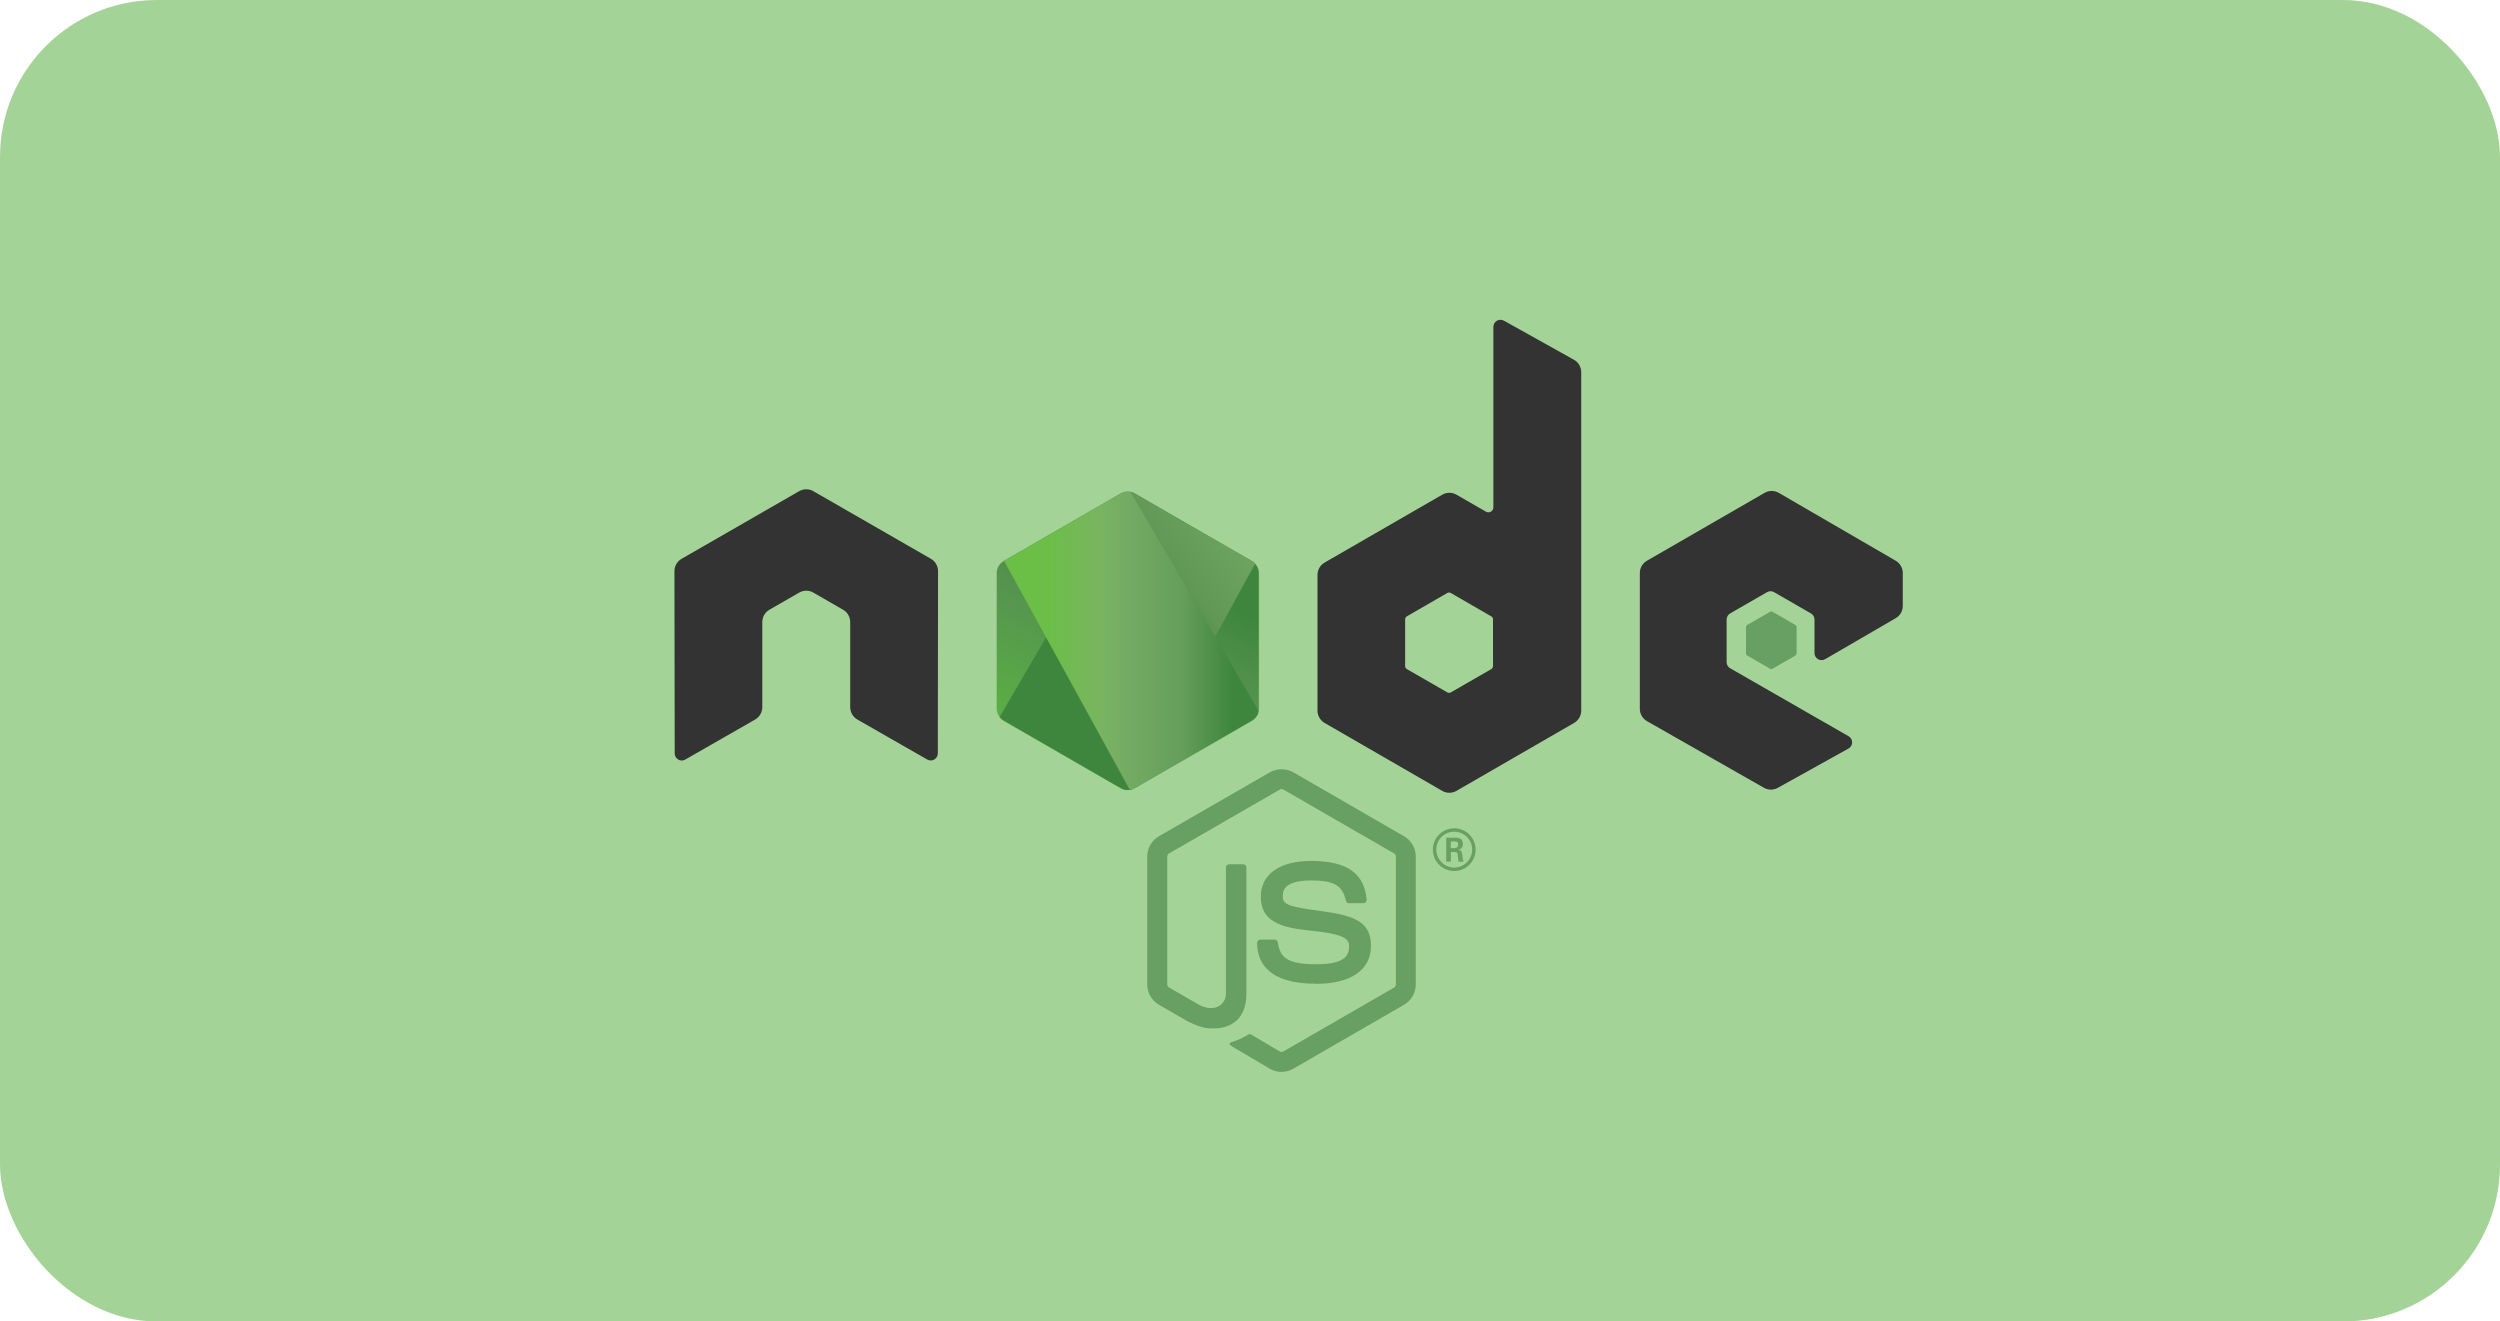 <svg width="5019" height="2653" viewBox="0 0 5019 2653" fill="none" xmlns="http://www.w3.org/2000/svg">
<rect width="5019" height="2653" rx="315" fill="#A4D398"/>
<g clip-path="url(#clip0_31_891)">
<path d="M2572.86 2152.01C2564.72 2152.01 2556.64 2149.87 2549.5 2145.76L2475.15 2101.76C2464.05 2095.55 2469.47 2093.35 2473.13 2092.09C2487.94 2086.9 2490.94 2085.73 2506.74 2076.76C2508.41 2075.81 2510.58 2076.15 2512.28 2077.15L2569.4 2111.04C2571.46 2112.15 2574.38 2112.15 2576.3 2111.04L2799 1982.51C2801.06 1981.34 2802.4 1978.95 2802.4 1976.49V1719.56C2802.4 1717 2801.06 1714.71 2798.95 1713.43L2576.34 1585.02C2574.28 1583.79 2571.55 1583.79 2569.48 1585.02L2346.92 1713.43C2344.76 1714.65 2343.39 1717.05 2343.39 1719.5V1976.44C2343.39 1978.89 2344.73 1981.23 2346.84 1982.4L2407.83 2017.63C2440.94 2034.18 2461.18 2014.67 2461.18 1995.05V1741.46C2461.18 1737.84 2464.02 1735.05 2467.64 1735.05H2495.85C2499.36 1735.05 2502.26 1737.84 2502.26 1741.46V1995.16C2502.26 2039.31 2478.18 2064.67 2436.32 2064.67C2423.44 2064.67 2413.29 2064.67 2384.97 2050.73L2326.55 2017.07C2312.12 2008.71 2303.2 1993.1 2303.2 1976.44V1719.5C2303.2 1702.78 2312.12 1687.18 2326.55 1678.93L2549.48 1550.35C2563.58 1542.38 2582.31 1542.38 2596.3 1550.35L2818.95 1678.98C2833.33 1687.29 2842.31 1702.84 2842.31 1719.56V1976.49C2842.31 1993.16 2833.33 2008.71 2818.95 2017.07L2596.3 2145.65C2589.17 2149.77 2581.09 2151.89 2572.84 2151.89" fill="#689F63"/>
<path d="M2641.64 1974.96C2544.2 1974.96 2523.77 1930.24 2523.77 1892.73C2523.77 1889.16 2526.65 1886.32 2530.22 1886.32H2558.98C2562.16 1886.32 2564.84 1888.63 2565.34 1891.77C2569.69 1921.07 2582.62 1935.85 2641.54 1935.85C2688.48 1935.85 2708.44 1925.25 2708.44 1900.37C2708.44 1886.05 2702.75 1875.4 2629.84 1868.27C2568.85 1862.25 2531.17 1848.82 2531.17 1800.05C2531.17 1755.13 2569.07 1728.37 2632.57 1728.37C2703.87 1728.37 2739.21 1753.12 2743.67 1806.29C2743.84 1808.13 2743.17 1809.91 2741.94 1811.25C2740.71 1812.53 2738.99 1813.31 2737.2 1813.31H2708.27C2705.26 1813.31 2702.64 1811.19 2702.03 1808.3C2695.06 1777.48 2678.22 1767.61 2632.46 1767.61C2581.23 1767.61 2575.26 1785.45 2575.26 1798.82C2575.26 1815.04 2582.29 1819.78 2651.41 1828.92C2719.86 1838 2752.36 1850.82 2752.36 1898.92C2752.36 1947.41 2711.89 1975.22 2641.32 1975.22M2912.58 1702.74H2920.05C2926.18 1702.74 2927.35 1698.44 2927.35 1695.94C2927.35 1689.36 2922.83 1689.36 2920.32 1689.36H2912.63L2912.58 1702.74ZM2903.49 1681.67H2920.05C2925.73 1681.67 2936.88 1681.67 2936.88 1694.38C2936.88 1703.24 2931.19 1705.08 2927.79 1706.19C2934.43 1706.64 2934.87 1710.98 2935.77 1717.12C2936.21 1720.96 2936.94 1727.59 2938.27 1729.82H2928.07C2927.79 1727.59 2926.23 1715.33 2926.23 1714.66C2925.56 1711.93 2924.62 1710.59 2921.22 1710.59H2912.8V1729.88H2903.49V1681.67ZM2883.59 1705.63C2883.59 1725.59 2899.7 1741.75 2919.49 1741.75C2939.44 1741.75 2955.56 1725.25 2955.56 1705.63C2955.56 1685.63 2939.22 1669.74 2919.43 1669.74C2899.92 1669.74 2883.53 1685.4 2883.53 1705.58M2962.47 1705.75C2962.47 1729.38 2943.12 1748.66 2919.54 1748.66C2896.13 1748.66 2876.62 1729.6 2876.62 1705.75C2876.62 1681.45 2896.58 1662.83 2919.54 1662.83C2942.68 1662.83 2962.41 1681.5 2962.41 1705.75" fill="#689F63"/>
<path fill-rule="evenodd" clip-rule="evenodd" d="M1883.23 1146.67C1883.23 1136.42 1877.82 1127 1868.97 1121.9L1632.86 986.074C1628.87 983.733 1624.41 982.507 1619.88 982.339H1617.44C1612.91 982.507 1608.45 983.733 1604.39 986.074L1368.29 1121.9C1359.49 1127.03 1354.01 1136.44 1354.01 1146.7L1354.53 1512.54C1354.53 1517.61 1357.15 1522.35 1361.61 1524.86C1365.95 1527.53 1371.42 1527.53 1375.77 1524.86L1516.13 1444.49C1525 1439.21 1530.4 1429.9 1530.4 1419.74V1248.83C1530.4 1238.63 1535.81 1229.21 1544.65 1224.14L1604.4 1189.73C1608.84 1187.17 1613.71 1185.9 1618.67 1185.9C1623.56 1185.9 1628.54 1187.16 1632.86 1189.73L1692.59 1224.13C1701.43 1229.2 1706.86 1238.62 1706.86 1248.82V1419.71C1706.86 1429.86 1712.34 1439.22 1721.16 1444.46L1861.43 1524.77C1865.84 1527.39 1871.32 1527.39 1875.7 1524.77C1880.03 1522.26 1882.77 1517.53 1882.77 1512.45L1883.23 1146.67ZM2997.39 1337.15C2997.39 1339.7 2996.04 1342.05 2993.83 1343.31L2912.73 1390.05C2910.53 1391.32 2907.81 1391.32 2905.61 1390.05L2824.5 1343.31C2822.27 1342.05 2820.93 1339.69 2820.93 1337.15V1243.54C2820.93 1240.98 2822.27 1238.63 2824.45 1237.35L2905.5 1190.53C2907.73 1189.25 2910.46 1189.25 2912.69 1190.53L2993.8 1237.35C2996.03 1238.63 2997.37 1240.98 2997.37 1243.54L2997.39 1337.15ZM3019.3 643.805C3014.88 641.341 3009.49 641.408 3005.12 643.955C3000.77 646.519 2998.09 651.201 2998.09 656.272V1018.54C2998.09 1022.11 2996.19 1025.4 2993.1 1027.18C2990.04 1028.97 2986.22 1028.97 2983.12 1027.18L2923.98 993.124C2915.17 988.03 2904.32 988.03 2895.48 993.124L2659.29 1129.41C2650.47 1134.48 2645.02 1143.9 2645.02 1154.05V1426.7C2645.02 1436.9 2650.47 1446.26 2659.29 1451.39L2895.48 1587.77C2904.3 1592.84 2915.16 1592.84 2924.01 1587.77L3160.2 1451.33C3169.01 1446.2 3174.47 1436.84 3174.47 1426.64V747.13C3174.47 736.786 3168.84 727.272 3159.81 722.217L3019.3 643.805ZM3805.83 1241.07C3814.6 1235.98 3820 1226.57 3820 1216.43V1150.35C3820 1140.18 3814.59 1130.8 3805.8 1125.69L3571.12 989.473C3562.25 984.346 3551.38 984.346 3542.52 989.473L3306.38 1125.74C3297.52 1130.87 3292.11 1140.23 3292.11 1150.43V1422.97C3292.11 1433.23 3297.63 1442.7 3306.5 1447.78L3541.13 1581.48C3549.77 1586.44 3560.36 1586.5 3569.11 1581.65L3711.04 1502.79C3715.5 1500.28 3718.34 1495.54 3718.34 1490.41C3718.34 1485.28 3715.61 1480.49 3711.15 1477.98L3473.56 1341.66C3469.1 1339.15 3466.37 1334.41 3466.37 1329.34V1243.84C3466.37 1238.74 3469.05 1234.03 3473.51 1231.49L3547.43 1188.86C3551.83 1186.29 3557.24 1186.29 3561.64 1188.86L3635.61 1231.49C3640.02 1234 3642.75 1238.74 3642.75 1243.81V1311.03C3642.75 1316.1 3645.48 1320.84 3649.89 1323.4C3654.29 1325.91 3659.75 1325.91 3664.16 1323.34L3805.83 1241.07Z" fill="#333333"/>
<path fill-rule="evenodd" clip-rule="evenodd" d="M3553.36 1228.33C3555.04 1227.34 3557.13 1227.34 3558.83 1228.33L3604.15 1254.47C3605.84 1255.45 3606.88 1257.25 3606.88 1259.2V1311.54C3606.88 1313.49 3605.84 1315.29 3604.15 1316.27L3558.83 1342.41C3557.13 1343.4 3555.04 1343.4 3553.36 1342.41L3508.07 1316.27C3506.34 1315.29 3505.28 1313.49 3505.28 1311.54V1259.2C3505.28 1257.25 3506.29 1255.45 3508.01 1254.47L3553.36 1228.33Z" fill="#689F63"/>
<mask id="mask0_31_891" style="mask-type:luminance" maskUnits="userSpaceOnUse" x="2000" y="987" width="528" height="600">
<path d="M2249.96 990.833L2015.11 1126.36C2006.31 1131.43 2000.92 1140.8 2000.92 1150.92V1422.17C2000.92 1432.29 2006.31 1441.65 2015.11 1446.72L2249.98 1582.36C2258.76 1587.41 2269.59 1587.41 2278.36 1582.36L2513.19 1446.72C2521.94 1441.65 2527.35 1432.29 2527.35 1422.17V1150.92C2527.35 1140.8 2521.94 1131.43 2513.13 1126.36L2278.33 990.833C2273.93 988.308 2269.02 987.043 2264.12 987.043C2259.21 987.043 2254.31 988.308 2249.9 990.833" fill="white"/>
</mask>
<g mask="url(#mask0_31_891)">
<path d="M2764.68 1103.35L2102.9 779.031L1763.58 1471.1L2425.34 1795.44L2764.68 1103.35Z" fill="url(#paint0_linear_31_891)"/>
</g>
<mask id="mask1_31_891" style="mask-type:luminance" maskUnits="userSpaceOnUse" x="2006" y="987" width="514" height="600">
<path d="M2006.74 1439.39C2008.98 1442.3 2011.79 1444.83 2015.1 1446.72L2216.56 1563.07L2250.12 1582.35C2255.14 1585.25 2260.86 1586.48 2266.47 1586.06C2268.35 1585.91 2270.22 1585.56 2272.05 1585.04L2519.75 1131.59C2517.85 1129.52 2515.63 1127.8 2513.15 1126.35L2359.37 1037.56L2278.08 990.802C2275.77 989.464 2273.27 988.516 2270.72 987.848L2006.74 1439.39Z" fill="white"/>
</mask>
<g mask="url(#mask1_31_891)">
<path d="M1720.61 1199.27L2187.89 1831.6L2805.88 1375.1L2338.57 742.795L1720.61 1199.27Z" fill="url(#paint1_linear_31_891)"/>
</g>
<mask id="mask2_31_891" style="mask-type:luminance" maskUnits="userSpaceOnUse" x="2015" y="987" width="512" height="599">
<path d="M2261.31 987.202C2257.37 987.592 2253.52 988.818 2249.97 990.835L2015.78 1125.97L2268.31 1585.84C2271.82 1585.33 2275.28 1584.16 2278.4 1582.36L2513.25 1446.72C2520.5 1442.52 2525.46 1435.41 2526.97 1427.35L2269.54 987.664C2267.64 987.291 2265.74 987.096 2263.79 987.096C2263.01 987.096 2262.23 987.135 2261.45 987.207" fill="white"/>
</mask>
<g mask="url(#mask2_31_891)">
<path d="M2015.78 987.096V1585.85H2526.87V987.096H2015.78Z" fill="url(#paint2_linear_31_891)"/>
</g>
</g>
<defs>
<linearGradient id="paint0_linear_31_891" x1="2433.59" y1="940.68" x2="2094.4" y2="1632.76" gradientUnits="userSpaceOnUse">
<stop offset="0.3" stop-color="#3E863D"/>
<stop offset="0.5" stop-color="#55934F"/>
<stop offset="0.8" stop-color="#5AAD45"/>
</linearGradient>
<linearGradient id="paint1_linear_31_891" x1="1957.05" y1="1519.06" x2="2574.98" y2="1062.39" gradientUnits="userSpaceOnUse">
<stop offset="0.57" stop-color="#3E863D"/>
<stop offset="0.72" stop-color="#619857"/>
<stop offset="1" stop-color="#76AC64"/>
</linearGradient>
<linearGradient id="paint2_linear_31_891" x1="2015.95" y1="1286.49" x2="2526.96" y2="1286.49" gradientUnits="userSpaceOnUse">
<stop offset="0.16" stop-color="#6BBF47"/>
<stop offset="0.38" stop-color="#79B461"/>
<stop offset="0.47" stop-color="#75AC64"/>
<stop offset="0.7" stop-color="#659E5A"/>
<stop offset="0.9" stop-color="#3E863D"/>
</linearGradient>
<clipPath id="clip0_31_891">
<rect width="2466" height="1510" fill="white" transform="translate(1354 642)"/>
</clipPath>
</defs>
</svg>
